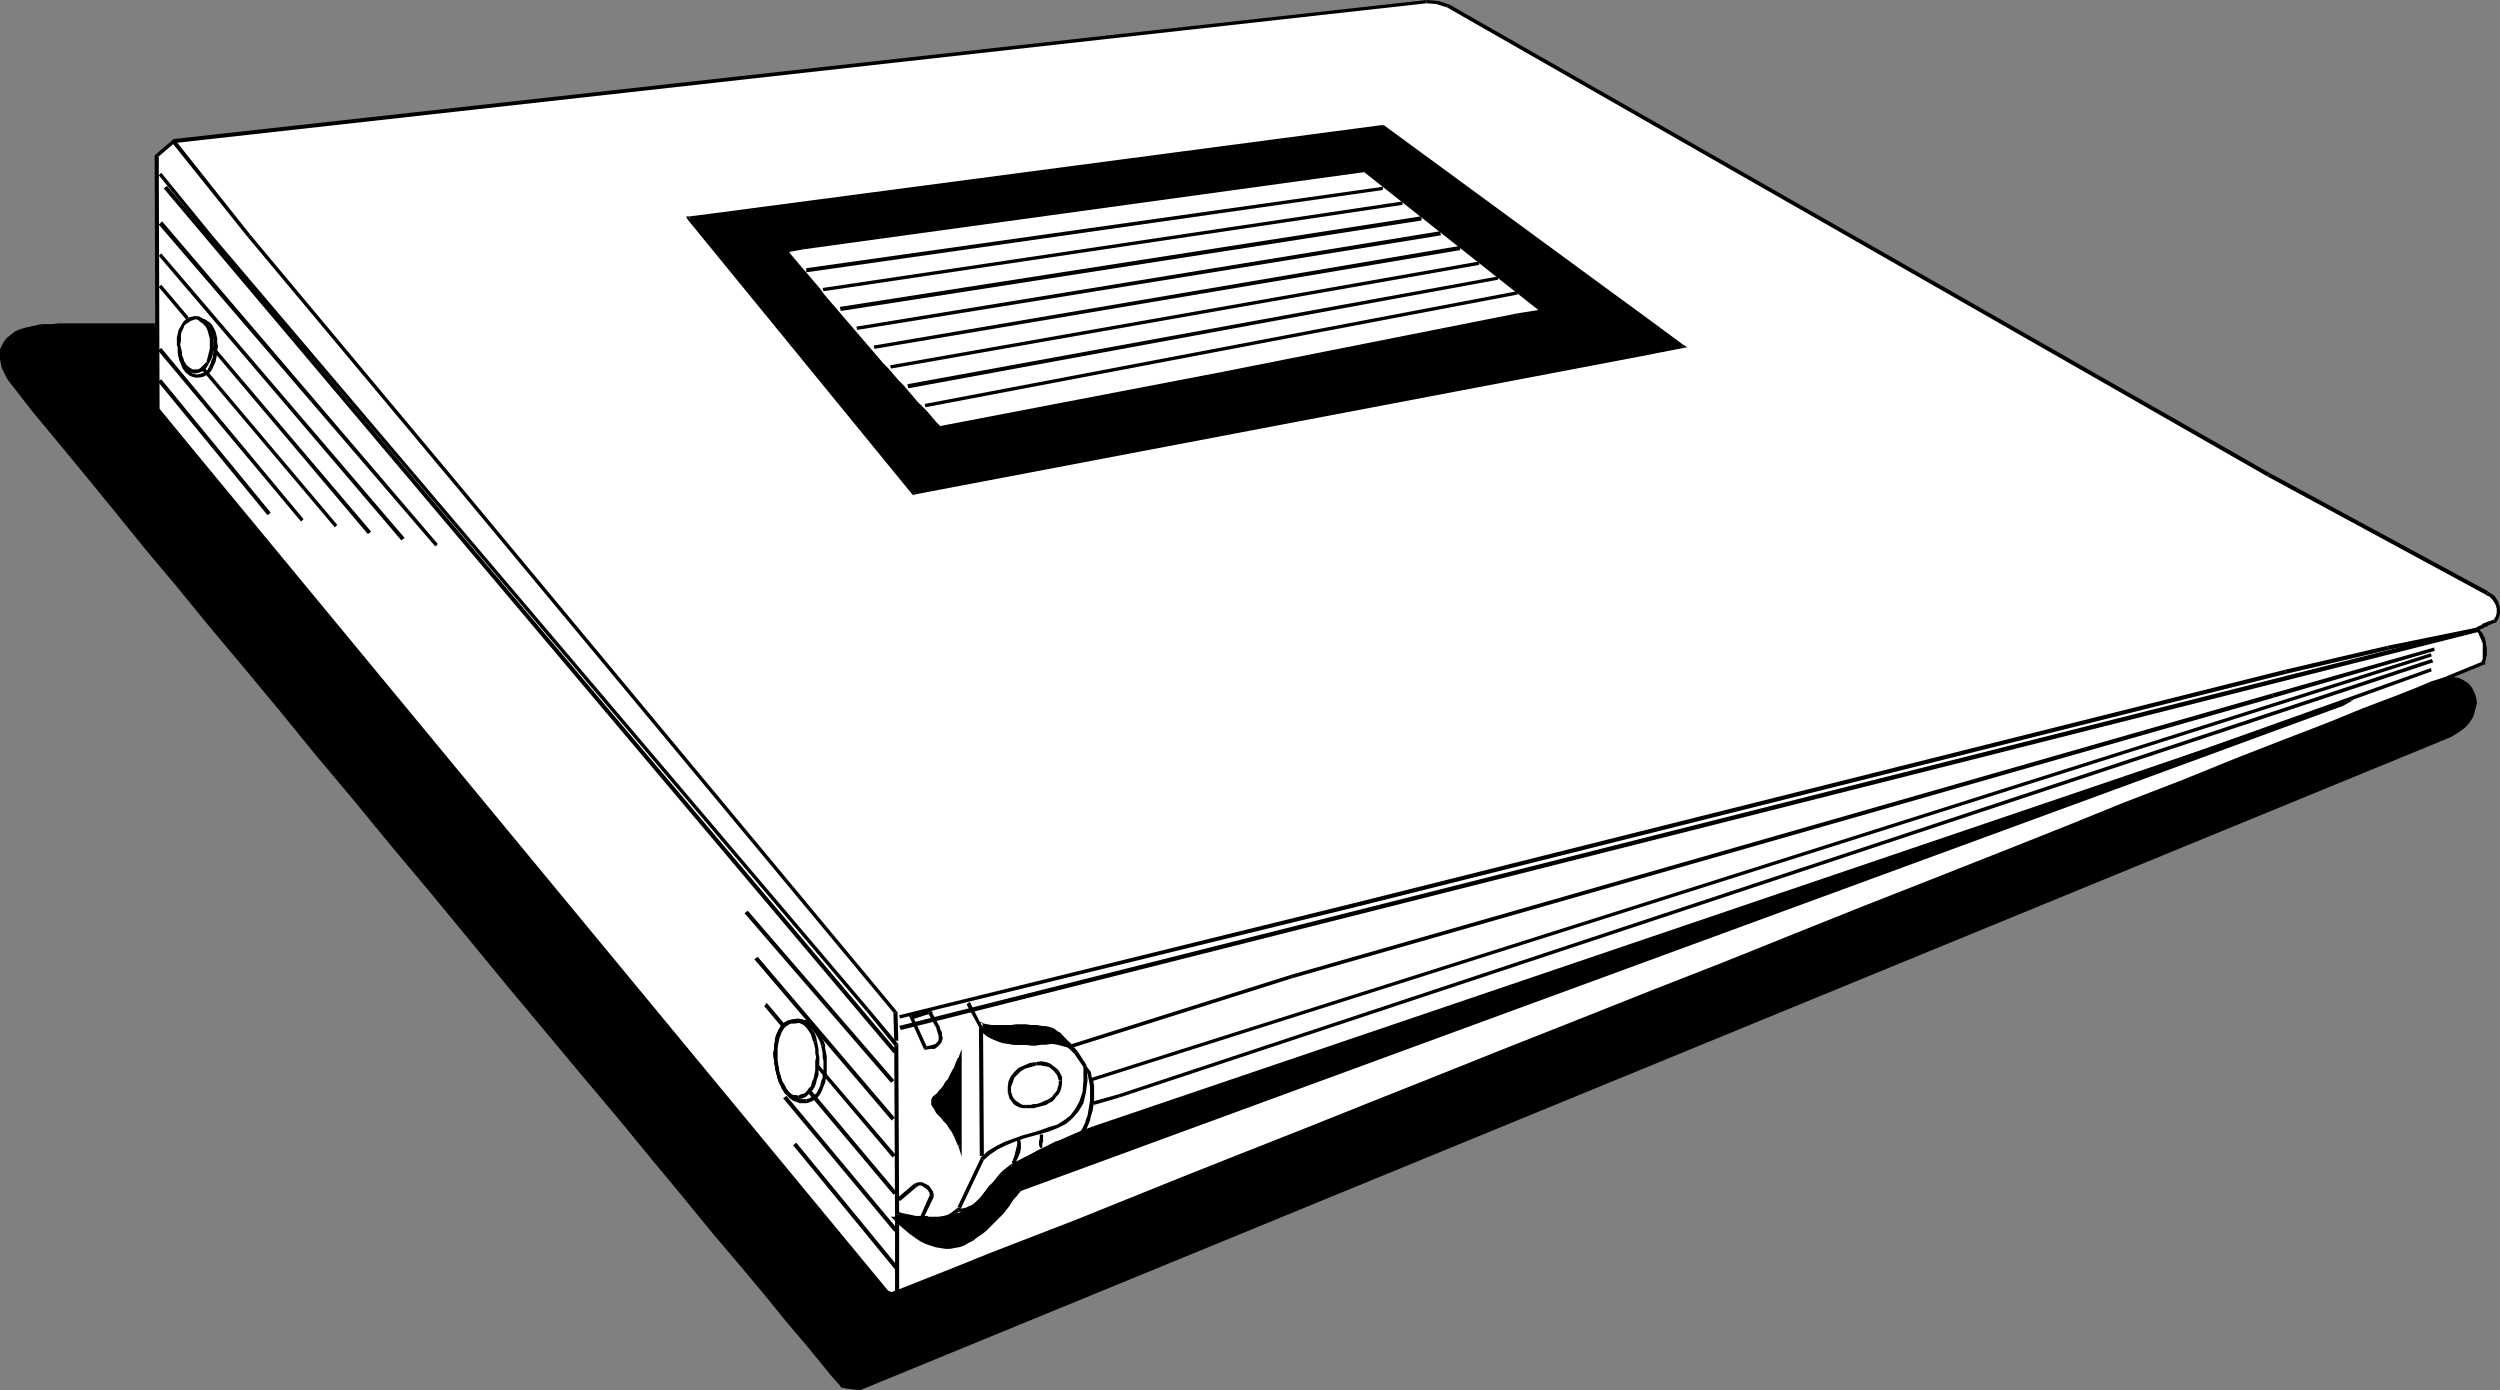 <?xml version="1.0" encoding="UTF-8" standalone="no"?>
<svg
   version="1.0"
   width="129.937mm"
   height="72.263mm"
   id="svg147"
   sodipodi:docname="Binder - 3-Ring 1.wmf"
   xmlns:inkscape="http://www.inkscape.org/namespaces/inkscape"
   xmlns:sodipodi="http://sodipodi.sourceforge.net/DTD/sodipodi-0.dtd"
   xmlns="http://www.w3.org/2000/svg"
   xmlns:svg="http://www.w3.org/2000/svg">
  <rect width="100%" height="100%" fill="#808080" stroke="none"/>
  <sodipodi:namedview
     id="namedview147"
     pagecolor="#ffffff"
     bordercolor="#000000"
     borderopacity="0.25"
     inkscape:showpageshadow="2"
     inkscape:pageopacity="0.0"
     inkscape:pagecheckerboard="0"
     inkscape:deskcolor="#d1d1d1"
     inkscape:document-units="mm" />
  <defs
     id="defs1">
    <pattern
       id="WMFhbasepattern"
       patternUnits="userSpaceOnUse"
       width="6"
       height="6"
       x="0"
       y="0" />
  </defs>
  <path
     style="fill:#ffffff;fill-opacity:1;fill-rule:evenodd;stroke:none"
     d="m 445.531,93.249 43.147,23.272 0.646,0.485 0.485,0.485 0.485,0.646 0.323,0.646 0.162,0.808 v 0.808 l -0.162,0.808 -0.646,0.808 -0.485,0.162 -0.323,0.162 -0.485,0.162 -0.323,0.162 -0.485,0.162 -0.323,0.323 -0.485,0.162 -0.485,0.323 0.323,0.323 0.162,0.323 0.323,0.323 0.162,0.485 0.162,0.323 0.162,0.485 0.162,0.485 v 0.485 l 0.162,0.323 v 0.485 0.485 0.485 l -0.162,0.323 v 0.485 l -0.162,0.485 v 0.323 L 423.876,156.601 176.144,254.536 174.043,253.728 73.851,132.844 30.866,80.32 V 30.706 L 34.098,27.635 280.214,0.323 l 2.101,0.162 2.101,0.646 z"
     id="path1" />
  <path
     style="fill:#000000;fill-opacity:1;fill-rule:evenodd;stroke:none"
     d="m 488.678,116.198 h 0.162 l -42.986,-23.272 -0.485,0.646 42.986,23.272 0.162,0.162 -0.162,-0.162 0.162,0.162 v 0 z"
     id="path2" />
  <path
     style="fill:#000000;fill-opacity:1;fill-rule:evenodd;stroke:none"
     d="m 490.132,122.339 h 0.162 l 0.485,-0.808 0.323,-0.97 v -0.97 l -0.162,-0.808 -0.323,-0.808 -0.485,-0.808 -0.646,-0.485 -0.808,-0.485 -0.162,0.808 0.485,0.162 0.485,0.485 0.485,0.646 0.323,0.646 0.162,0.646 v 0.808 l -0.162,0.646 -0.485,0.808 0.162,-0.162 0.162,0.646 h 0.162 v 0 z"
     id="path3" />
  <path
     style="fill:#000000;fill-opacity:1;fill-rule:evenodd;stroke:none"
     d="m 486.739,123.309 v 0.646 l 0.485,-0.323 0.485,-0.162 0.485,-0.323 h 0.323 l 0.323,-0.323 0.485,-0.162 0.323,-0.162 0.485,-0.162 -0.162,-0.646 -0.485,0.162 -0.485,0.162 -0.485,0.162 -0.323,0.162 -0.485,0.162 -0.323,0.323 -0.485,0.162 -0.485,0.323 -0.162,0.485 0.162,-0.485 -0.485,0.162 0.323,0.323 z"
     id="path4" />
  <path
     style="fill:#000000;fill-opacity:1;fill-rule:evenodd;stroke:none"
     d="m 487.87,130.581 0.323,-0.162 v -0.485 l 0.162,-0.485 v -0.323 l 0.162,-0.485 v -0.485 -0.485 -0.485 l -0.162,-0.485 v -0.485 l -0.162,-0.485 v -0.323 l -0.323,-0.485 -0.162,-0.485 -0.323,-0.323 -0.323,-0.485 -0.323,-0.323 -0.485,0.485 0.323,0.323 0.323,0.323 0.162,0.485 0.162,0.323 0.162,0.323 0.162,0.485 0.162,0.323 v 0.485 0.323 0.485 0.485 0.323 0.485 0.485 l -0.162,0.323 -0.162,0.485 0.323,-0.323 0.162,0.646 h 0.323 v -0.162 z"
     id="path5" />
  <path
     style="fill:#000000;fill-opacity:1;fill-rule:evenodd;stroke:none"
     d="m 424.038,156.924 v 0 l 63.832,-26.343 -0.162,-0.646 -63.994,26.181 v 0 l 0.323,0.808 z"
     id="path6" />
  <path
     style="fill:#000000;fill-opacity:1;fill-rule:evenodd;stroke:none"
     d="m 175.982,255.021 h 0.323 l 247.733,-98.098 -0.323,-0.808 -247.733,98.098 h 0.323 l -0.323,0.808 h 0.162 0.162 z"
     id="path7" />
  <path
     style="fill:#000000;fill-opacity:1;fill-rule:evenodd;stroke:none"
     d="m 173.72,254.052 0.162,0.162 2.101,0.808 0.323,-0.808 -2.262,-0.808 0.162,0.162 -0.485,0.485 v 0 l 0.162,0.162 z"
     id="path8" />
  <path
     style="fill:#000000;fill-opacity:1;fill-rule:evenodd;stroke:none"
     d="m 73.528,133.167 v 0 L 173.72,254.052 174.205,253.567 74.013,132.682 v 0 l -0.485,0.485 z"
     id="path9" />
  <path
     style="fill:#000000;fill-opacity:1;fill-rule:evenodd;stroke:none"
     d="m 30.542,80.32 0.162,0.323 42.824,52.523 0.485,-0.485 -42.824,-52.523 0.162,0.162 h -0.808 v 0.162 l 0.162,0.162 z"
     id="path10" />
  <path
     style="fill:#000000;fill-opacity:1;fill-rule:evenodd;stroke:none"
     d="m 30.542,30.383 -0.162,0.323 0.162,49.614 h 0.808 l -0.162,-49.614 -0.162,0.162 -0.485,-0.485 -0.162,0.162 v 0.162 z"
     id="path11" />
  <path
     style="fill:#000000;fill-opacity:1;fill-rule:evenodd;stroke:none"
     d="m 34.098,27.312 -0.162,0.162 -3.394,2.909 0.485,0.485 3.394,-2.909 -0.323,0.162 v -0.808 h -0.162 v 0.162 z"
     id="path12" />
  <path
     style="fill:#000000;fill-opacity:1;fill-rule:evenodd;stroke:none"
     d="M 280.214,0 V 0 L 34.098,27.312 v 0.808 L 280.214,0.646 v 0 V 0 0 Z"
     id="path13" />
  <path
     style="fill:#000000;fill-opacity:1;fill-rule:evenodd;stroke:none"
     d="m 282.476,0.162 h -0.162 L 280.214,0 v 0.646 l 2.101,0.162 h -0.162 l 0.323,-0.646 h -0.162 v 0 z"
     id="path14" />
  <path
     style="fill:#000000;fill-opacity:1;fill-rule:evenodd;stroke:none"
     d="m 284.577,0.808 h -0.162 l -1.939,-0.646 -0.323,0.646 2.101,0.646 v 0 l 0.323,-0.646 v 0 h -0.162 z"
     id="path15" />
  <path
     style="fill:#000000;fill-opacity:1;fill-rule:evenodd;stroke:none"
     d="M 445.531,93.249 445.854,92.926 284.577,0.808 284.254,1.454 445.369,93.572 Z"
     id="path16" />
  <path
     style="fill:#000000;fill-opacity:1;fill-rule:evenodd;stroke:none"
     d="m 330.472,68.038 -8.08,1.616 -142.854,27.151 -44.117,-53.978 3.878,-0.485 132.35,-17.454 54.459,39.918 z"
     id="path17" />
  <path
     style="fill:#000000;fill-opacity:1;fill-rule:evenodd;stroke:none"
     d="m 322.392,69.977 v 0 l 8.242,-1.616 -0.162,-0.646 -8.242,1.454 v 0 0 0 0 z"
     id="path18" />
  <path
     style="fill:#000000;fill-opacity:1;fill-rule:evenodd;stroke:none"
     d="m 179.214,97.128 h 0.485 l 142.693,-27.151 -0.162,-0.808 -142.693,27.312 0.323,0.162 -0.646,0.485 0.162,0.162 0.323,-0.162 z"
     id="path19" />
  <path
     style="fill:#000000;fill-opacity:1;fill-rule:evenodd;stroke:none"
     d="m 135.421,42.504 -0.323,0.646 44.117,53.978 0.646,-0.485 -44.117,-53.978 -0.323,0.485 v -0.646 h -0.646 l 0.323,0.646 z"
     id="path20" />
  <path
     style="fill:#000000;fill-opacity:1;fill-rule:evenodd;stroke:none"
     d="m 139.299,42.019 v 0 l -3.878,0.485 v 0.646 l 3.878,-0.485 v 0 0 0 0 z"
     id="path21" />
  <path
     style="fill:#000000;fill-opacity:1;fill-rule:evenodd;stroke:none"
     d="m 271.811,24.565 h -0.323 L 139.299,42.019 v 0.646 l 132.35,-17.454 h -0.323 l 0.485,-0.646 h -0.162 -0.162 z"
     id="path22" />
  <path
     style="fill:#000000;fill-opacity:1;fill-rule:evenodd;stroke:none"
     d="m 326.27,64.483 v 0 l -54.459,-39.918 -0.485,0.646 54.459,39.918 v 0 z"
     id="path23" />
  <path
     style="fill:#000000;fill-opacity:1;fill-rule:evenodd;stroke:none"
     d="m 330.633,68.361 v -0.646 l -4.363,-3.232 -0.485,0.646 4.525,3.232 0.162,-0.646 0.162,0.646 0.808,-0.162 -0.808,-0.485 z"
     id="path24" />
  <path
     style="fill:#000000;fill-opacity:1;fill-rule:evenodd;stroke:none"
     d="m 266.478,177.287 v 0 l -89.85,22.141 0.162,0.646 89.85,-21.979 v 0 0 0 0 z"
     id="path25" />
  <path
     style="fill:#000000;fill-opacity:1;fill-rule:evenodd;stroke:none"
     d="m 448.924,131.551 v 0 l -182.446,45.736 0.162,0.808 182.446,-45.736 v 0 l -0.162,-0.808 v 0 z"
     id="path26" />
  <path
     style="fill:#000000;fill-opacity:1;fill-rule:evenodd;stroke:none"
     d="m 468.963,126.864 v 0 l -20.038,4.687 0.162,0.808 20.038,-4.687 v 0 l -0.162,-0.808 z"
     id="path27" />
  <path
     style="fill:#000000;fill-opacity:1;fill-rule:evenodd;stroke:none"
     d="m 486.577,123.632 -0.162,-0.323 -17.453,3.555 0.162,0.808 17.453,-3.717 z"
     id="path28" />
  <path
     style="fill:#000000;fill-opacity:1;fill-rule:evenodd;stroke:none"
     d="m 403.676,158.54 v 0 l 74.013,-26.666 -0.162,-0.646 -74.174,26.504 v 0 l 0.323,0.808 v 0 z"
     id="path29" />
  <path
     style="fill:#000000;fill-opacity:1;fill-rule:evenodd;stroke:none"
     d="m 207.817,224.8 v 0 l 195.859,-66.26 -0.323,-0.808 -195.697,66.422 h -0.162 0.162 -0.162 v 0 z"
     id="path30" />
  <path
     style="fill:#000000;fill-opacity:1;fill-rule:evenodd;stroke:none"
     d="m 198.929,229.325 v 0 l 8.888,-4.525 -0.323,-0.646 -8.888,4.525 v 0 0 0 0 z"
     id="path31" />
  <path
     style="fill:#000000;fill-opacity:1;fill-rule:evenodd;stroke:none"
     d="m 188.425,237.891 -0.323,0.162 h 0.808 l 0.97,-0.162 0.808,-0.162 0.646,-0.485 0.646,-0.485 0.646,-0.485 0.646,-0.646 0.485,-0.808 0.646,-0.646 0.646,-0.808 0.485,-0.808 0.646,-0.646 0.646,-0.808 0.646,-0.646 0.646,-0.646 0.808,-0.485 -0.323,-0.646 -0.808,0.646 -0.808,0.646 -0.646,0.646 -0.646,0.808 -0.646,0.808 -0.646,0.646 -0.646,0.808 -0.485,0.646 -0.646,0.808 -0.485,0.485 -0.646,0.646 -0.646,0.485 -0.485,0.162 -0.646,0.323 -0.808,0.162 -0.646,-0.162 -0.323,0.162 0.323,-0.162 h -0.323 v 0.162 z"
     id="path32" />
  <path
     style="fill:#000000;fill-opacity:1;fill-rule:evenodd;stroke:none"
     d="m 176.629,238.537 -0.485,0.323 h 0.646 l 0.646,0.162 0.808,0.162 0.808,0.162 0.646,0.162 0.808,0.162 0.97,0.162 h 0.808 0.808 0.808 0.808 l 0.808,-0.162 0.808,-0.323 0.646,-0.323 0.808,-0.485 0.646,-0.646 -0.485,-0.485 -0.646,0.485 -0.646,0.485 -0.646,0.323 -0.646,0.162 -0.808,0.162 -0.646,0.162 h -0.808 -0.808 l -0.808,-0.162 h -0.808 l -0.808,-0.162 -0.646,-0.162 -0.808,-0.162 -0.808,-0.162 -0.646,-0.162 -0.646,-0.162 -0.485,0.485 0.485,-0.485 h -0.485 v 0.485 z"
     id="path33" />
  <path
     style="fill:#000000;fill-opacity:1;fill-rule:evenodd;stroke:none"
     d="m 176.144,254.213 h 0.485 v -15.676 h -0.808 v 15.676 z"
     id="path34" />
  <path
     style="fill:#000000;fill-opacity:1;fill-rule:evenodd;stroke:none"
     d="m 175.821,205.569 -0.162,-0.162 0.162,33.13 h 0.808 L 176.467,205.407 v -0.323 0.323 -0.162 -0.162 z"
     id="path35" />
  <path
     style="fill:#000000;fill-opacity:1;fill-rule:evenodd;stroke:none"
     d="m 170.165,198.619 v 0 l 5.656,6.949 0.646,-0.485 -5.818,-6.949 v 0 0 0 0 z"
     id="path36" />
  <path
     style="fill:#000000;fill-opacity:1;fill-rule:evenodd;stroke:none"
     d="m 41.208,46.705 v 0 L 170.165,198.619 170.649,198.134 41.693,46.221 v 0 l -0.485,0.485 z"
     id="path37" />
  <path
     style="fill:#000000;fill-opacity:1;fill-rule:evenodd;stroke:none"
     d="m 31.512,34.1 -0.323,0.323 10.019,12.282 0.485,-0.485 -10.019,-12.282 z"
     id="path38" />
  <path
     style="fill:#000000;fill-opacity:1;fill-rule:evenodd;stroke:none"
     d="m 175.659,199.104 -0.162,-0.162 0.162,5.495 h 0.808 l -0.162,-5.495 -0.162,-0.323 0.162,0.323 v -0.162 l -0.162,-0.162 z"
     id="path39" />
  <path
     style="fill:#000000;fill-opacity:1;fill-rule:evenodd;stroke:none"
     d="m 89.688,95.673 v 0 L 175.659,199.104 176.144,198.619 90.173,95.189 v 0 0 0 0 z"
     id="path40" />
  <path
     style="fill:#000000;fill-opacity:1;fill-rule:evenodd;stroke:none"
     d="m 48.642,46.544 v 0 l 41.046,49.13 0.485,-0.485 -41.046,-49.13 v 0 l -0.485,0.485 z"
     id="path41" />
  <path
     style="fill:#000000;fill-opacity:1;fill-rule:evenodd;stroke:none"
     d="M 33.936,27.635 33.613,27.797 48.642,46.544 49.126,46.059 34.259,27.312 Z"
     id="path42" />
  <path
     style="fill:#ffffff;fill-opacity:1;fill-rule:evenodd;stroke:none"
     d="m 303.161,61.089 -5.171,0.97 -57.691,11.313 -55.752,10.666 -0.808,-0.97 -0.97,-0.97 -0.97,-0.97 -0.97,-0.97 -0.808,-0.97 -0.97,-1.131 -0.97,-0.97 -0.97,-1.131 -0.97,-1.131 -0.97,-0.97 -0.97,-1.131 -0.97,-1.131 -0.97,-1.131 -0.97,-1.131 -0.97,-1.131 -0.97,-1.131 -0.97,-1.131 -0.97,-1.131 -0.97,-1.131 -0.808,-1.131 -1.131,-1.131 -0.808,-1.131 -0.97,-1.131 -0.97,-1.131 -0.97,-1.131 -0.97,-1.131 -0.97,-1.131 -0.808,-0.97 -0.97,-1.131 -0.97,-1.131 -0.808,-1.131 -0.97,-0.97 3.555,-0.646 110.373,-15.191 z"
     id="path43" />
  <path
     style="fill:#000000;fill-opacity:1;fill-rule:evenodd;stroke:none"
     d="m 298.152,62.382 v 0 l 5.01,-0.97 -0.162,-0.646 -5.01,0.808 v 0 0 0 0 z"
     id="path44" />
  <path
     style="fill:#000000;fill-opacity:1;fill-rule:evenodd;stroke:none"
     d="m 240.299,73.694 v 0 l 57.853,-11.313 -0.162,-0.808 -57.853,11.474 v 0 l 0.162,0.646 z"
     id="path45" />
  <path
     style="fill:#000000;fill-opacity:1;fill-rule:evenodd;stroke:none"
     d="m 184.224,84.361 h 0.485 l 55.59,-10.666 -0.162,-0.646 -55.59,10.666 0.323,0.162 -0.646,0.485 0.162,0.162 0.323,-0.162 z"
     id="path46" />
  <path
     style="fill:#000000;fill-opacity:1;fill-rule:evenodd;stroke:none"
     d="m 154.328,48.806 -0.323,0.646 0.97,1.131 0.808,1.131 0.97,0.97 0.97,1.131 0.97,1.131 0.808,1.131 0.97,1.131 0.97,1.131 0.97,1.131 0.97,1.131 0.97,1.131 0.97,1.131 0.97,1.131 0.97,1.131 0.97,1.131 0.97,1.131 0.97,1.131 0.97,1.131 0.97,1.131 0.97,1.131 0.97,0.97 0.808,1.131 1.131,1.131 0.808,1.131 0.97,0.97 0.97,1.131 0.97,0.97 0.97,0.97 0.97,0.97 0.808,1.131 0.97,0.97 0.808,0.97 0.646,-0.485 -0.97,-0.97 -0.808,-0.97 -0.97,-1.131 -0.97,-0.97 -0.97,-0.97 -0.808,-0.97 -0.97,-1.131 -0.97,-1.131 -0.97,-0.97 -0.97,-1.131 -0.97,-1.131 -0.97,-0.97 -0.97,-1.131 -0.97,-1.131 -0.97,-1.131 -0.97,-1.131 -0.97,-1.131 -0.97,-1.131 -0.97,-1.131 -0.97,-1.131 -0.97,-1.131 -0.97,-1.131 -0.97,-1.131 -0.97,-1.131 -0.808,-1.131 -0.97,-1.131 -0.97,-1.131 -0.97,-1.131 -0.97,-1.131 -0.808,-0.97 -0.97,-1.131 -0.808,-1.131 -0.323,0.646 v -0.808 l -0.646,0.162 0.323,0.485 z"
     id="path47" />
  <path
     style="fill:#000000;fill-opacity:1;fill-rule:evenodd;stroke:none"
     d="m 157.883,48.322 h -0.162 l -3.394,0.485 v 0.808 l 3.555,-0.646 v 0 -0.646 h -0.162 v 0 z"
     id="path48" />
  <path
     style="fill:#000000;fill-opacity:1;fill-rule:evenodd;stroke:none"
     d="m 268.417,33.13 h -0.162 L 157.883,48.322 v 0.646 L 268.256,33.777 h -0.323 l 0.485,-0.646 h -0.162 v 0 z"
     id="path49" />
  <path
     style="fill:#000000;fill-opacity:1;fill-rule:evenodd;stroke:none"
     d="m 303.161,61.412 0.162,-0.646 -34.906,-27.635 -0.485,0.646 34.906,27.635 0.162,-0.646 0.162,0.646 0.808,-0.162 -0.646,-0.485 z"
     id="path50" />
  <path
     style="fill:#000000;fill-opacity:1;fill-rule:evenodd;stroke:none"
     d="m 35.552,71.27 v 0.162 l 0.646,0.808 0.646,0.646 0.808,0.323 0.646,0.162 0.808,-0.162 0.808,-0.323 0.646,-0.646 0.485,-0.808 -0.485,-0.323 -0.646,0.646 -0.485,0.485 -0.485,0.323 h -0.646 -0.485 l -0.485,-0.323 -0.646,-0.485 -0.485,-0.808 v 0.162 l -0.646,0.162 v 0 0.162 z"
     id="path51" />
  <path
     style="fill:#000000;fill-opacity:1;fill-rule:evenodd;stroke:none"
     d="m 38.622,62.058 h -0.162 l -0.808,0.162 -0.646,0.162 -0.485,0.323 -0.485,0.485 -0.323,0.485 -0.323,0.646 -0.323,0.485 -0.162,0.808 -0.162,0.646 v 0.646 0.808 l 0.162,0.646 v 0.808 l 0.162,0.808 0.162,0.646 0.323,0.646 0.646,-0.162 -0.162,-0.646 -0.323,-0.808 V 69.008 l -0.162,-0.646 -0.162,-0.646 0.162,-0.808 V 66.26 65.614 l 0.162,-0.485 0.323,-0.646 0.162,-0.485 0.323,-0.323 0.485,-0.323 0.485,-0.323 0.485,-0.162 0.485,-0.162 v 0 l 0.162,-0.646 h -0.162 v 0 z"
     id="path52" />
  <path
     style="fill:#000000;fill-opacity:1;fill-rule:evenodd;stroke:none"
     d="m 41.046,71.432 v 0 l 0.323,-0.646 0.323,-0.646 0.162,-0.808 v -0.808 l 0.162,-0.646 v -0.646 l -0.162,-0.808 V 65.775 l -0.323,-0.646 -0.162,-0.646 -0.323,-0.646 -0.323,-0.485 -0.485,-0.485 -0.485,-0.323 -0.485,-0.323 -0.646,-0.162 -0.162,0.646 0.485,0.162 0.323,0.323 0.485,0.323 0.323,0.323 0.323,0.323 0.323,0.646 0.162,0.485 0.162,0.646 0.162,0.485 v 0.808 0.646 0.646 l -0.162,0.646 -0.162,0.646 -0.162,0.646 -0.162,0.646 v 0 l 0.485,0.323 z"
     id="path53" />
  <path
     style="fill:#000000;fill-opacity:1;fill-rule:evenodd;stroke:none"
     d="m 41.693,72.563 v 0 l 0.323,-0.808 0.323,-0.646 0.162,-0.808 0.162,-0.808 v -0.646 l 0.162,-0.808 -0.162,-0.808 v -0.808 l -0.162,-0.646 -0.162,-0.646 -0.323,-0.646 -0.323,-0.646 -0.485,-0.485 -0.485,-0.323 -0.485,-0.323 -0.646,-0.162 -0.162,0.646 0.485,0.162 0.485,0.323 0.323,0.162 0.323,0.485 0.323,0.485 0.162,0.485 0.323,0.646 v 0.646 l 0.162,0.646 v 0.808 0.646 l -0.162,0.808 v 0.646 l -0.323,0.646 -0.162,0.646 -0.323,0.646 v 0 l 0.646,0.485 v 0 z"
     id="path54" />
  <path
     style="fill:#000000;fill-opacity:1;fill-rule:evenodd;stroke:none"
     d="m 35.714,72.24 0.162,0.162 0.646,0.808 0.808,0.646 0.97,0.323 h 0.808 l 0.808,-0.162 0.646,-0.323 0.646,-0.485 0.485,-0.646 -0.646,-0.485 -0.323,0.646 -0.485,0.323 -0.646,0.323 -0.646,0.162 h -0.485 l -0.646,-0.162 -0.646,-0.646 -0.646,-0.808 v 0 l -0.808,0.323 h 0.162 v 0.162 z"
     id="path55" />
  <path
     style="fill:#000000;fill-opacity:1;fill-rule:evenodd;stroke:none"
     d="m 34.906,69.169 0.162,0.485 v 0.485 l 0.162,0.323 v 0.323 l 0.162,0.323 0.162,0.485 0.162,0.323 v 0.323 l 0.808,-0.323 -0.162,-0.323 -0.162,-0.323 -0.162,-0.323 v -0.323 l -0.162,-0.323 -0.162,-0.323 V 69.654 69.169 Z"
     id="path56" />
  <path
     style="fill:#000000;fill-opacity:1;fill-rule:evenodd;stroke:none"
     d="m 208.464,203.144 v -0.162 l -0.97,-0.485 -0.808,-0.485 -1.131,-0.162 -0.97,-0.323 -0.97,-0.162 h -0.97 l -1.131,-0.162 h -0.97 -0.97 l -0.97,0.162 h -0.97 -0.97 -0.97 -0.808 l -0.97,-0.162 -0.808,-0.162 -0.162,0.808 h 0.97 l 0.808,0.162 h 0.97 0.97 0.97 0.97 0.97 0.97 0.97 0.97 l 0.97,0.162 0.97,0.162 0.97,0.162 0.97,0.323 0.808,0.323 0.808,0.485 v 0 l 0.485,-0.485 v 0 -0.162 z"
     id="path57" />
  <path
     style="fill:#000000;fill-opacity:1;fill-rule:evenodd;stroke:none"
     d="m 210.08,205.245 h 0.485 l -2.101,-2.101 -0.485,0.485 1.939,2.263 h 0.485 -0.485 l 0.162,0.162 0.323,-0.162 z"
     id="path58" />
  <path
     style="fill:#000000;fill-opacity:1;fill-rule:evenodd;stroke:none"
     d="m 253.55,191.508 v 0 l -43.47,13.737 0.323,0.646 43.47,-13.737 v 0 l -0.323,-0.646 z"
     id="path59" />
  <path
     style="fill:#000000;fill-opacity:1;fill-rule:evenodd;stroke:none"
     d="m 446.339,136.238 v 0 l -192.789,55.271 0.323,0.646 192.789,-55.109 v 0 0 0 0 z"
     id="path60" />
  <path
     style="fill:#000000;fill-opacity:1;fill-rule:evenodd;stroke:none"
     d="m 478.174,127.511 v -0.323 l -31.835,9.05 0.323,0.808 31.674,-9.212 z"
     id="path61" />
  <path
     style="fill:#000000;fill-opacity:1;fill-rule:evenodd;stroke:none"
     d="m 214.12,212.195 v 0.323 l 263.569,-83.553 -0.162,-0.646 -263.569,83.553 z"
     id="path62" />
  <path
     style="fill:#000000;fill-opacity:1;fill-rule:evenodd;stroke:none"
     d="m 219.776,214.942 v 0 l -5.171,1.454 0.323,0.646 5.01,-1.454 v 0 0 0 0 z"
     id="path63" />
  <path
     style="fill:#000000;fill-opacity:1;fill-rule:evenodd;stroke:none"
     d="m 477.851,129.773 -0.162,-0.323 -257.913,85.492 0.162,0.646 258.075,-85.492 z"
     id="path64" />
  <path
     style="fill:#000000;fill-opacity:1;fill-rule:evenodd;stroke:none"
     d="m 181.477,206.053 0.323,0.162 0.97,-0.162 h 0.808 l 0.485,-0.323 0.485,-0.485 0.323,-0.323 0.162,-0.485 0.162,-0.485 -0.162,-0.646 v -0.485 l -0.323,-0.646 -0.162,-0.646 -0.323,-0.485 -0.323,-0.646 -0.323,-0.646 -0.323,-0.485 -0.162,-0.646 -0.808,0.323 0.323,0.646 0.323,0.485 0.323,0.646 0.323,0.646 0.323,0.485 0.162,0.646 0.162,0.485 0.162,0.485 v 0.485 0.323 l -0.162,0.323 -0.162,0.162 -0.323,0.323 -0.485,0.162 -0.646,0.162 -0.808,0.162 0.323,0.162 -0.646,0.323 0.162,0.162 h 0.162 z"
     id="path65" />
  <path
     style="fill:#000000;fill-opacity:1;fill-rule:evenodd;stroke:none"
     d="m 179.053,199.427 -0.323,0.485 2.747,6.141 0.646,-0.323 -2.747,-5.98 -0.162,0.485 -0.162,-0.808 -0.485,0.162 0.162,0.323 z"
     id="path66" />
  <path
     style="fill:#000000;fill-opacity:1;fill-rule:evenodd;stroke:none"
     d="m 183.093,198.619 -0.485,-0.162 -3.555,0.97 0.162,0.808 3.555,-1.131 -0.485,-0.162 0.808,-0.323 -0.162,-0.323 -0.323,0.162 z"
     id="path67" />
  <path
     style="fill:#000000;fill-opacity:1;fill-rule:evenodd;stroke:none"
     d="m 156.913,215.912 v 0 l 0.808,-0.162 0.646,-0.323 0.646,-0.646 0.485,-0.485 0.485,-0.646 0.323,-0.808 0.162,-0.808 0.323,-0.808 v -0.97 l 0.162,-0.808 v -0.97 -0.808 l -0.162,-0.808 v -0.808 l -0.162,-0.808 -0.162,-0.808 -0.646,0.323 0.162,0.646 0.162,0.646 v 0.808 l 0.162,0.808 -0.162,0.808 v 0.808 0.97 l -0.162,0.808 -0.162,0.808 -0.323,0.646 -0.162,0.808 -0.485,0.485 -0.323,0.485 -0.485,0.485 -0.646,0.162 -0.646,0.323 h 0.162 v 0.646 0 z"
     id="path68" />
  <path
     style="fill:#000000;fill-opacity:1;fill-rule:evenodd;stroke:none"
     d="m 152.065,208.962 v 0 l 0.162,0.485 v 0.485 l 0.162,0.485 0.162,0.646 0.162,0.646 0.162,0.485 0.162,0.485 0.323,0.646 0.162,0.485 0.323,0.485 0.323,0.485 0.485,0.323 0.485,0.323 0.485,0.323 0.646,0.162 h 0.646 v -0.646 l -0.485,-0.162 h -0.485 l -0.485,-0.162 -0.323,-0.323 -0.323,-0.323 -0.323,-0.323 -0.323,-0.485 -0.323,-0.485 -0.162,-0.485 -0.162,-0.485 -0.162,-0.646 -0.162,-0.485 -0.162,-0.485 v -0.646 l -0.162,-0.485 v -0.485 0.162 h -0.808 v 0 z"
     id="path69" />
  <path
     style="fill:#000000;fill-opacity:1;fill-rule:evenodd;stroke:none"
     d="m 155.782,200.235 v 0 l -0.646,0.162 -0.646,0.162 -0.485,0.323 -0.485,0.485 -0.323,0.485 -0.323,0.485 -0.162,0.485 -0.323,0.646 -0.162,0.646 v 0.808 l -0.162,0.646 v 0.646 l -0.162,0.646 v 0.808 l 0.162,0.646 v 0.646 h 0.808 l -0.162,-0.646 v -0.646 -0.808 -0.485 -0.808 l 0.162,-0.646 0.162,-0.646 0.162,-0.646 0.162,-0.485 0.162,-0.485 0.323,-0.485 0.323,-0.323 0.323,-0.323 0.485,-0.323 0.323,-0.162 h 0.485 0.162 -0.162 0.162 v 0 z"
     id="path70" />
  <path
     style="fill:#000000;fill-opacity:1;fill-rule:evenodd;stroke:none"
     d="m 160.469,204.437 v 0 l -0.162,-0.808 -0.323,-0.808 -0.485,-0.646 -0.485,-0.808 -0.646,-0.646 -0.808,-0.485 -0.808,-0.162 -0.97,0.162 0.162,0.808 0.808,-0.162 0.485,0.162 0.646,0.323 0.485,0.485 0.485,0.646 0.485,0.808 0.162,0.646 0.323,0.808 v 0 l 0.646,-0.323 z"
     id="path71" />
  <path
     style="fill:#000000;fill-opacity:1;fill-rule:evenodd;stroke:none"
     d="m 158.529,216.72 v 0 l 0.808,-0.323 0.646,-0.323 0.646,-0.485 0.485,-0.646 0.323,-0.646 0.323,-0.808 0.323,-0.808 0.162,-0.808 0.162,-0.808 v -0.97 -0.808 -0.808 -0.97 l -0.162,-0.808 -0.162,-0.808 v -0.646 l -0.808,0.162 0.162,0.646 0.162,0.808 v 0.808 l 0.162,0.808 v 0.808 0.808 l -0.162,0.808 v 0.808 l -0.323,0.808 -0.162,0.808 -0.323,0.646 -0.323,0.646 -0.485,0.485 -0.485,0.323 -0.485,0.323 -0.646,0.162 v 0 l 0.162,0.808 z"
     id="path72" />
  <path
     style="fill:#000000;fill-opacity:1;fill-rule:evenodd;stroke:none"
     d="m 152.227,209.286 v 0 0.485 l 0.162,0.646 0.162,0.646 0.162,0.646 0.162,0.646 0.323,0.646 0.323,0.485 0.323,0.646 0.323,0.646 0.485,0.485 0.485,0.485 0.646,0.485 0.485,0.162 0.808,0.323 h 0.646 0.808 l -0.162,-0.808 h -0.646 -0.646 l -0.485,-0.162 -0.485,-0.162 -0.485,-0.485 -0.485,-0.323 -0.323,-0.485 -0.323,-0.485 -0.323,-0.646 -0.323,-0.485 -0.323,-0.646 -0.162,-0.646 -0.162,-0.485 -0.162,-0.646 -0.162,-0.485 v -0.485 0 h -0.646 z"
     id="path73" />
  <path
     style="fill:#000000;fill-opacity:1;fill-rule:evenodd;stroke:none"
     d="m 156.267,200.235 h 0.162 -0.646 l -0.808,0.162 -0.485,0.323 -0.485,0.323 -0.485,0.323 -0.323,0.485 -0.323,0.646 -0.323,0.646 -0.162,0.646 -0.162,0.646 -0.162,0.808 v 0.808 l -0.162,0.808 0.162,0.808 v 0.808 l 0.162,0.808 h 0.646 l -0.162,-0.808 v -0.808 -0.808 -0.808 l 0.162,-0.808 v -0.646 l 0.162,-0.646 0.323,-0.646 0.162,-0.485 0.323,-0.485 0.162,-0.485 0.485,-0.323 0.323,-0.162 0.485,-0.323 h 0.485 0.646 v 0 0 0 0 z"
     id="path74" />
  <path
     style="fill:#000000;fill-opacity:1;fill-rule:evenodd;stroke:none"
     d="m 162.085,205.245 v 0 l -0.323,-0.808 -0.485,-0.97 -0.485,-0.808 -0.808,-0.97 -0.808,-0.646 -0.808,-0.646 -1.131,-0.162 h -0.97 l 0.162,0.808 0.808,-0.162 0.808,0.162 0.808,0.485 0.646,0.646 0.646,0.808 0.485,0.808 0.485,0.97 0.162,0.646 v 0 l 0.808,-0.162 z"
     id="path75" />
  <path
     style="fill:#000000;fill-opacity:1;fill-rule:evenodd;stroke:none"
     d="m 192.95,202.821 0.97,0.808 0.97,0.485 1.131,0.485 0.97,0.323 1.131,0.162 0.97,0.162 h 1.131 1.131 l 0.97,-0.162 h 1.131 1.131 1.131 1.131 l 0.97,0.162 1.131,0.323 1.131,0.323 0.323,-0.646 -1.131,-0.323 -1.293,-0.323 -1.131,-0.162 h -1.131 l -1.131,-0.162 -1.131,0.162 h -1.131 -0.97 -1.131 -1.131 -0.97 l -0.97,-0.162 -0.97,-0.323 -0.97,-0.485 -0.808,-0.485 -0.97,-0.646 z"
     id="path76" />
  <path
     style="fill:#000000;fill-opacity:1;fill-rule:evenodd;stroke:none"
     d="m 201.515,217.689 v 0 h 0.485 0.485 0.646 l 0.485,-0.162 0.646,-0.162 0.646,-0.162 0.646,-0.162 0.485,-0.323 0.646,-0.323 0.485,-0.485 0.323,-0.485 0.485,-0.485 0.323,-0.646 0.162,-0.485 0.162,-0.808 v -0.808 l -0.646,0.162 v 0.646 l -0.162,0.485 -0.162,0.646 -0.323,0.485 -0.323,0.323 -0.323,0.485 -0.485,0.323 -0.485,0.323 -0.485,0.162 -0.646,0.323 -0.485,0.162 -0.485,0.162 h -0.646 l -0.485,0.162 h -0.485 -0.485 v 0 0 -0.162 0.162 z"
     id="path77" />
  <path
     style="fill:#000000;fill-opacity:1;fill-rule:evenodd;stroke:none"
     d="m 197.96,214.619 v 0 l 0.162,0.485 0.162,0.646 0.485,0.646 0.323,0.485 0.485,0.323 0.646,0.323 0.646,0.162 h 0.646 v -0.646 h -0.646 l -0.323,-0.162 -0.485,-0.323 -0.485,-0.323 -0.323,-0.323 -0.323,-0.485 -0.162,-0.485 -0.162,-0.485 v 0 l -0.646,0.162 v 0 z"
     id="path78" />
  <path
     style="fill:#000000;fill-opacity:1;fill-rule:evenodd;stroke:none"
     d="m 203.616,208.639 v 0 l -1.293,0.162 -1.131,0.485 -1.131,0.485 -0.808,0.808 -0.646,0.808 -0.485,0.97 -0.162,1.131 v 1.131 l 0.646,-0.162 v -0.97 l 0.323,-0.808 0.323,-0.97 0.646,-0.646 0.646,-0.646 0.808,-0.485 1.131,-0.323 1.131,-0.323 v 0 0 0 0 z"
     id="path79" />
  <path
     style="fill:#000000;fill-opacity:1;fill-rule:evenodd;stroke:none"
     d="m 208.625,212.356 v -0.808 l -0.323,-0.646 -0.485,-0.808 -0.646,-0.485 -0.808,-0.646 -0.808,-0.323 -1.131,-0.162 -0.808,0.162 v 0.646 h 0.808 l 0.808,0.162 0.808,0.162 0.646,0.485 0.485,0.485 0.485,0.646 0.162,0.485 0.162,0.485 z"
     id="path80" />
  <path
     style="fill:#000000;fill-opacity:1;fill-rule:evenodd;stroke:none"
     d="m 179.537,232.557 v 0 l -3.232,2.747 0.485,0.646 3.232,-2.747 v 0 l -0.485,-0.646 v 0 z"
     id="path81" />
  <path
     style="fill:#000000;fill-opacity:1;fill-rule:evenodd;stroke:none"
     d="m 183.416,235.143 v 0 -0.485 l -0.162,-0.646 -0.323,-0.485 -0.485,-0.646 -0.646,-0.323 -0.646,-0.323 h -0.808 l -0.808,0.323 0.485,0.646 0.485,-0.323 h 0.485 l 0.485,0.323 0.485,0.323 0.323,0.323 0.323,0.485 v 0.323 0.162 0 l 0.808,0.323 z"
     id="path82" />
  <path
     style="fill:#000000;fill-opacity:1;fill-rule:evenodd;stroke:none"
     d="m 181.153,239.022 0.323,0.162 1.939,-4.04 -0.808,-0.323 -1.778,4.04 z"
     id="path83" />
  <path
     style="fill:#000000;fill-opacity:1;fill-rule:evenodd;stroke:none"
     d="M 271.649,37.009 V 36.686 L 158.368,52.685 v 0.808 L 271.649,37.332 Z"
     id="path84" />
  <path
     style="fill:#000000;fill-opacity:1;fill-rule:evenodd;stroke:none"
     d="m 275.528,39.918 -0.162,-0.323 -113.766,16.969 0.162,0.646 113.766,-16.969 z"
     id="path85" />
  <path
     style="fill:#000000;fill-opacity:1;fill-rule:evenodd;stroke:none"
     d="m 279.244,42.827 -0.162,-0.323 -114.089,17.777 0.162,0.808 114.089,-17.777 z"
     id="path86" />
  <path
     style="fill:#000000;fill-opacity:1;fill-rule:evenodd;stroke:none"
     d="m 282.961,45.897 v -0.485 l -114.736,18.747 0.162,0.646 114.736,-18.585 z"
     id="path87" />
  <path
     style="fill:#000000;fill-opacity:1;fill-rule:evenodd;stroke:none"
     d="m 286.84,48.806 -0.162,-0.485 -115.059,19.555 0.162,0.646 115.059,-19.393 z"
     id="path88" />
  <path
     style="fill:#000000;fill-opacity:1;fill-rule:evenodd;stroke:none"
     d="M 290.556,51.715 290.395,51.392 174.851,71.755 175.013,72.401 290.556,52.039 Z"
     id="path89" />
  <path
     style="fill:#000000;fill-opacity:1;fill-rule:evenodd;stroke:none"
     d="M 294.273,54.624 V 54.301 L 178.245,75.472 178.406,76.28 294.273,54.948 Z"
     id="path90" />
  <path
     style="fill:#000000;fill-opacity:1;fill-rule:evenodd;stroke:none"
     d="M 297.99,57.533 V 57.21 L 181.638,79.351 181.8,79.997 298.152,57.857 Z"
     id="path91" />
  <path
     style="fill:#000000;fill-opacity:1;fill-rule:evenodd;stroke:none"
     d="m 175.821,206.7 0.323,-0.323 L 32.805,36.524 32.158,37.009 175.497,206.861 Z"
     id="path92" />
  <path
     style="fill:#000000;fill-opacity:1;fill-rule:evenodd;stroke:none"
     d="m 85.81,107.148 0.162,-0.323 -54.136,-63.351 -0.646,0.646 54.298,63.19 z"
     id="path93" />
  <path
     style="fill:#000000;fill-opacity:1;fill-rule:evenodd;stroke:none"
     d="m 79.184,105.855 0.323,-0.162 -47.834,-55.917 -0.485,0.485 47.672,55.917 z"
     id="path94" />
  <path
     style="fill:#000000;fill-opacity:1;fill-rule:evenodd;stroke:none"
     d="m 36.845,62.543 0.162,-0.323 -5.333,-6.303 -0.485,0.485 5.333,6.303 z"
     id="path95" />
  <path
     style="fill:#000000;fill-opacity:1;fill-rule:evenodd;stroke:none"
     d="m 72.558,104.724 0.323,-0.323 -31.027,-36.524 -0.485,0.485 30.866,36.524 z"
     id="path96" />
  <path
     style="fill:#000000;fill-opacity:1;fill-rule:evenodd;stroke:none"
     d="m 65.933,103.431 0.323,-0.323 -26.341,-31.191 -0.485,0.485 26.341,31.191 z"
     id="path97" />
  <path
     style="fill:#000000;fill-opacity:1;fill-rule:evenodd;stroke:none"
     d="M 59.469,102.138 59.63,101.976 31.674,68.361 31.027,68.846 59.146,102.461 Z"
     id="path98" />
  <path
     style="fill:#000000;fill-opacity:1;fill-rule:evenodd;stroke:none"
     d="m 52.843,101.007 0.323,-0.323 -21.493,-26.181 -0.646,0.485 21.493,26.181 z"
     id="path99" />
  <path
     style="fill:#000000;fill-opacity:1;fill-rule:evenodd;stroke:none"
     d="m 175.336,212.518 0.323,-0.323 -28.765,-33.292 -0.646,0.485 28.765,33.292 z"
     id="path100" />
  <path
     style="fill:#000000;fill-opacity:1;fill-rule:evenodd;stroke:none"
     d="m 175.497,219.79 0.323,-0.162 -26.987,-31.676 -0.646,0.485 26.987,31.676 z"
     id="path101" />
  <path
     style="fill:#000000;fill-opacity:1;fill-rule:evenodd;stroke:none"
     d="m 153.843,201.367 0.323,-0.162 -3.555,-4.202 -0.485,0.646 3.394,4.04 z"
     id="path102" />
  <path
     style="fill:#000000;fill-opacity:1;fill-rule:evenodd;stroke:none"
     d="m 175.659,227.063 0.323,-0.162 -15.19,-17.777 -0.485,0.485 15.029,17.777 z"
     id="path103" />
  <path
     style="fill:#000000;fill-opacity:1;fill-rule:evenodd;stroke:none"
     d="m 175.821,234.497 0.323,-0.323 -16.968,-20.201 -0.646,0.485 16.968,20.201 z"
     id="path104" />
  <path
     style="fill:#000000;fill-opacity:1;fill-rule:evenodd;stroke:none"
     d="m 175.982,241.769 0.323,-0.323 -21.816,-26.181 -0.646,0.485 21.816,26.181 z"
     id="path105" />
  <path
     style="fill:#000000;fill-opacity:1;fill-rule:evenodd;stroke:none"
     d="m 176.144,249.042 0.323,-0.162 -20.038,-24.403 -0.646,0.485 20.038,24.403 z"
     id="path106" />
  <path
     style="fill:#000000;fill-opacity:1;fill-rule:evenodd;stroke:none"
     d="m 30.381,63.998 h -0.162 -0.646 -0.97 l -1.131,-0.162 H 26.018 24.24 22.462 20.685 18.746 16.806 14.867 l -1.778,0.162 H 11.474 10.181 9.05 l -0.808,0.162 -1.616,0.162 -1.293,0.323 -1.293,0.485 -0.97,0.323 -0.808,0.646 -0.646,0.646 -0.485,0.646 -0.485,0.646 -0.162,0.808 -0.162,0.808 v 0.808 l 0.162,0.808 0.323,0.97 0.323,0.808 0.485,0.808 0.485,0.97 0.646,0.97 1.616,1.939 2.424,3.071 3.232,3.879 3.878,4.687 4.363,5.333 5.171,6.141 5.494,6.788 5.979,7.272 6.464,7.757 6.787,8.242 6.949,8.404 7.272,8.727 7.434,9.05 7.595,9.05 7.595,9.212 7.595,9.05 7.434,9.05 7.434,8.889 7.11,8.727 6.949,8.404 6.787,7.919 6.302,7.757 5.818,6.949 5.333,6.626 5.01,5.818 4.202,5.172 3.717,4.363 2.909,3.555 2.101,2.586 1.293,1.616 0.485,0.485 3.232,0.485 310.595,-127.511 1.939,-0.808 1.616,-0.97 1.131,-0.97 0.97,-1.131 0.646,-0.97 0.323,-1.131 0.162,-1.131 v -0.97 l -0.323,-1.131 -0.485,-0.808 -0.646,-0.808 -0.808,-0.485 -0.97,-0.485 -0.97,-0.162 h -1.293 l -1.293,0.323 -1.454,0.646 -3.07,1.131 -4.525,1.778 -5.979,2.263 -7.272,2.909 -8.242,3.232 -9.534,3.879 -10.342,4.04 -11.312,4.363 -11.958,4.848 -12.605,5.01 -13.09,5.172 -13.574,5.333 -13.736,5.495 -14.059,5.656 -14.059,5.495 -14.221,5.656 -13.898,5.495 -13.736,5.495 -13.413,5.333 -12.928,5.172 -12.282,4.848 -11.797,4.687 -10.989,4.363 -10.019,4.04 -9.05,3.555 -7.918,3.232 -6.787,2.586 -5.333,2.263 -4.04,1.616 -2.586,0.97 -0.808,0.323 L 30.866,80.32 Z"
     id="path107" />
  <path
     style="fill:#000000;fill-opacity:1;fill-rule:evenodd;stroke:none"
     d="m 8.242,64.483 v 0 l 0.808,-0.162 h 1.131 1.293 1.616 1.778 1.939 1.939 1.939 1.778 1.778 1.778 1.454 1.131 0.97 0.646 0.162 v -0.808 h -0.162 -0.646 -0.97 -1.131 -1.454 -1.778 -1.778 -1.778 -1.939 -1.939 -1.939 -1.778 -1.616 l -1.293,0.162 H 9.05 8.08 v 0 z"
     id="path108" />
  <path
     style="fill:#000000;fill-opacity:1;fill-rule:evenodd;stroke:none"
     d="m 2.424,74.664 v 0 L 1.939,73.694 1.454,72.886 1.131,72.078 0.808,71.27 0.646,70.462 V 69.654 L 0.808,68.846 0.97,68.2 1.293,67.553 1.939,66.907 2.424,66.422 3.232,65.775 4.202,65.452 5.333,64.967 6.626,64.644 8.242,64.483 8.08,63.675 6.626,63.998 5.171,64.321 4.04,64.644 2.909,65.129 2.101,65.775 1.293,66.422 0.808,67.068 0.323,67.876 0,68.684 v 0.97 0.808 l 0.162,0.97 0.162,0.808 0.485,0.97 0.485,0.97 0.485,0.808 v 0 z"
     id="path109" />
  <path
     style="fill:#000000;fill-opacity:1;fill-rule:evenodd;stroke:none"
     d="m 165.64,271.99 0.162,0.162 -0.485,-0.646 -1.293,-1.616 -2.262,-2.586 -2.909,-3.555 -3.555,-4.363 -4.363,-5.172 -4.848,-5.818 -5.333,-6.464 -5.979,-7.111 -6.302,-7.596 -6.626,-8.081 -6.949,-8.242 -7.11,-8.727 -7.434,-8.889 -7.595,-9.05 -7.434,-9.212 -7.757,-9.05 -7.434,-9.05 -7.434,-9.05 -7.272,-8.727 -7.11,-8.565 -6.626,-8.081 -6.464,-7.919 -5.979,-7.272 -5.656,-6.626 L 18.584,94.542 14.059,89.047 10.181,84.361 7.11,80.482 4.686,77.573 3.07,75.634 2.424,74.664 1.778,74.987 l 0.808,0.97 1.616,2.101 2.262,2.909 3.232,3.879 3.878,4.687 4.525,5.495 5.01,6.141 5.494,6.788 5.979,7.111 6.464,7.919 6.787,8.081 7.11,8.565 7.11,8.727 7.595,9.05 7.434,9.05 7.595,9.05 7.595,9.212 7.434,9.05 7.434,8.889 7.272,8.727 6.949,8.242 6.626,8.081 6.302,7.596 5.818,7.111 5.494,6.464 4.848,5.818 4.202,5.172 3.717,4.363 2.909,3.555 2.101,2.586 1.454,1.616 0.485,0.646 h 0.162 -0.162 v 0 h 0.162 z"
     id="path110" />
  <path
     style="fill:#000000;fill-opacity:1;fill-rule:evenodd;stroke:none"
     d="m 168.549,272.475 h 0.162 l -3.07,-0.485 -0.162,0.646 3.232,0.485 h 0.162 -0.162 v 0 h 0.162 z"
     id="path111" />
  <path
     style="fill:#000000;fill-opacity:1;fill-rule:evenodd;stroke:none"
     d="m 479.305,144.965 v 0 l -310.756,127.511 0.323,0.646 310.595,-127.511 v 0 l -0.162,-0.646 z"
     id="path112" />
  <path
     style="fill:#000000;fill-opacity:1;fill-rule:evenodd;stroke:none"
     d="m 479.467,133.975 v 0 l 1.293,-0.323 h 0.97 l 1.131,0.162 0.808,0.485 0.808,0.485 0.485,0.646 0.485,0.808 0.323,0.97 v 0.97 l -0.162,0.97 -0.323,0.97 -0.646,1.131 -0.808,0.97 -1.293,0.97 -1.454,0.97 -1.778,0.808 0.162,0.646 1.939,-0.808 1.616,-0.97 1.293,-0.97 0.97,-1.131 0.646,-1.131 0.323,-1.293 0.323,-1.131 -0.162,-1.131 -0.323,-0.97 -0.485,-0.97 -0.646,-0.808 -0.97,-0.646 -0.97,-0.485 -1.131,-0.162 h -1.293 l -1.293,0.323 v 0 z"
     id="path113" />
  <path
     style="fill:#000000;fill-opacity:1;fill-rule:evenodd;stroke:none"
     d="m 174.366,254.698 0.485,0.162 0.808,-0.323 2.424,-0.97 4.04,-1.616 5.494,-2.263 6.787,-2.586 7.918,-3.232 9.05,-3.555 10.019,-4.04 10.989,-4.363 11.635,-4.687 12.443,-4.848 12.928,-5.172 13.413,-5.333 13.736,-5.495 13.898,-5.495 14.059,-5.495 14.221,-5.656 14.059,-5.656 13.736,-5.333 13.574,-5.495 13.09,-5.172 12.605,-5.01 11.958,-4.687 11.312,-4.525 10.342,-4.04 9.373,-3.717 8.403,-3.394 7.272,-2.909 5.979,-2.263 4.525,-1.778 3.07,-1.131 1.454,-0.646 -0.162,-0.646 -1.616,0.485 -3.07,1.293 -4.525,1.778 -5.979,2.263 -7.11,2.909 -8.403,3.232 -9.534,3.717 -10.342,4.202 -11.312,4.363 -11.958,4.848 -12.605,5.01 -13.09,5.172 -13.574,5.333 -13.736,5.495 -14.059,5.656 -14.059,5.495 -14.221,5.656 -13.898,5.495 -13.736,5.495 -13.413,5.333 -12.928,5.172 -12.282,4.848 -11.797,4.687 -10.827,4.363 -10.019,4.04 -9.211,3.555 -7.918,3.071 -6.787,2.747 -5.333,2.101 -4.04,1.616 -2.586,0.97 -0.808,0.485 h 0.485 l -0.646,0.485 0.162,0.323 0.323,-0.162 z"
     id="path114" />
  <path
     style="fill:#000000;fill-opacity:1;fill-rule:evenodd;stroke:none"
     d="m 30.542,80.32 0.162,0.323 L 174.366,254.698 175.013,254.213 31.189,80.159 v 0.162 h -0.646 v 0.162 l 0.162,0.162 z"
     id="path115" />
  <path
     style="fill:#000000;fill-opacity:1;fill-rule:evenodd;stroke:none"
     d="m 30.381,64.321 -0.323,-0.323 0.485,16.323 h 0.646 l -0.485,-16.323 -0.323,-0.485 0.323,0.485 v -0.485 h -0.323 z"
     id="path116" />
  <path
     style="fill:#000000;fill-opacity:1;fill-rule:evenodd;stroke:none"
     d="m 188.587,207.993 v 16.969 l -0.323,-0.97 -0.485,-0.808 -0.485,-0.97 -0.485,-0.646 -0.646,-0.808 -0.485,-0.646 -0.485,-0.646 -0.485,-0.646 -0.485,-0.485 -0.323,-0.485 -0.323,-0.485 -0.162,-0.323 -0.162,-0.485 v -0.323 l 0.162,-0.485 0.323,-0.323 0.485,-0.323 0.485,-0.485 0.485,-0.646 0.485,-0.646 0.323,-0.485 0.485,-0.646 0.323,-0.646 0.323,-0.646 0.323,-0.646 0.323,-0.485 0.162,-0.485 0.162,-0.485 0.162,-0.323 0.162,-0.323 v -0.162 z"
     id="path117" />
  <path
     style="fill:#000000;fill-opacity:1;fill-rule:evenodd;stroke:none"
     d="m 188.264,225.123 0.646,-0.162 v -16.969 h -0.808 v 16.969 l 0.808,-0.162 -0.646,0.323 0.646,2.101 v -2.263 z"
     id="path118" />
  <path
     style="fill:#000000;fill-opacity:1;fill-rule:evenodd;stroke:none"
     d="m 183.577,215.104 v 0 l -0.485,0.485 -0.162,0.485 v 0.485 0.485 l 0.323,0.485 0.323,0.485 0.323,0.646 0.485,0.485 0.485,0.485 0.485,0.646 0.646,0.646 0.485,0.808 0.485,0.646 0.485,0.97 0.323,0.808 0.485,0.97 0.646,-0.323 -0.323,-0.97 -0.485,-0.97 -0.485,-0.808 -0.485,-0.808 -0.646,-0.646 -0.485,-0.808 -0.485,-0.646 -0.485,-0.485 -0.485,-0.485 -0.323,-0.485 -0.323,-0.485 -0.162,-0.323 -0.162,-0.323 v -0.323 l 0.162,-0.162 0.323,-0.323 v 0 z"
     id="path119" />
  <path
     style="fill:#000000;fill-opacity:1;fill-rule:evenodd;stroke:none"
     d="m 188.91,207.993 -0.646,-0.162 h -0.162 v 0.162 l -0.162,0.323 -0.162,0.323 -0.162,0.485 -0.162,0.485 -0.323,0.485 -0.323,0.646 -0.323,0.646 -0.323,0.646 -0.485,0.485 -0.323,0.646 -0.485,0.646 -0.485,0.485 -0.323,0.485 -0.485,0.323 0.485,0.646 0.485,-0.485 0.485,-0.485 0.485,-0.646 0.323,-0.485 0.485,-0.646 0.485,-0.646 0.323,-0.646 0.323,-0.646 0.323,-0.646 0.323,-0.485 0.162,-0.485 0.162,-0.485 0.323,-0.323 v -0.323 l 0.162,-0.162 v -0.162 h -0.808 0.808 v -1.939 l -0.646,1.778 z"
     id="path120" />
  <path
     style="fill:#000000;fill-opacity:1;fill-rule:evenodd;stroke:none"
     d="m 213.473,209.447 -0.646,0.323 0.323,0.485 0.485,0.646 0.162,0.808 0.162,0.808 0.162,0.97 v 0.808 1.131 0.808 l -0.162,0.97 -0.162,0.97 -0.162,0.97 -0.323,0.808 -0.162,0.646 -0.323,0.646 -0.323,0.646 -0.323,0.485 0.485,0.485 0.323,-0.485 0.485,-0.646 0.323,-0.808 0.323,-0.808 0.162,-0.808 0.323,-0.97 0.162,-0.97 0.162,-0.97 v -0.97 -1.131 -0.97 l -0.162,-0.97 -0.323,-0.808 -0.162,-0.97 -0.485,-0.646 -0.485,-0.646 -0.485,0.162 0.485,-0.162 -0.646,-0.97 0.162,1.131 z"
     id="path121" />
  <path
     style="fill:#000000;fill-opacity:1;fill-rule:evenodd;stroke:none"
     d="m 193.273,227.871 v 0 l 1.293,-1.131 1.454,-0.97 1.616,-0.808 1.616,-0.646 1.778,-0.646 1.778,-0.485 1.778,-0.485 1.616,-0.485 1.616,-0.646 1.616,-0.808 1.293,-1.131 1.131,-1.293 0.97,-1.616 0.485,-2.101 0.323,-2.424 -0.162,-2.747 h -0.646 v 2.747 l -0.162,2.263 -0.646,1.939 -0.808,1.454 -0.97,1.293 -1.293,0.97 -1.293,0.808 -1.616,0.485 -1.778,0.646 -1.616,0.485 -1.778,0.485 -1.778,0.646 -1.778,0.646 -1.616,0.808 -1.616,0.97 -1.454,1.293 v 0.162 -0.162 0 0.162 z"
     id="path122" />
  <path
     style="fill:#000000;fill-opacity:1;fill-rule:evenodd;stroke:none"
     d="m 188.425,237.244 0.323,0.162 4.525,-9.535 -0.646,-0.323 -4.525,9.535 z"
     id="path123" />
  <path
     style="fill:#000000;fill-opacity:1;fill-rule:evenodd;stroke:none"
     d="m 192.465,202.013 -0.162,-0.162 0.162,25.211 h 0.808 l -0.162,-25.211 -0.162,-0.162 0.162,0.162 v 0 l -0.162,-0.162 z"
     id="path124" />
  <path
     style="fill:#000000;fill-opacity:1;fill-rule:evenodd;stroke:none"
     d="m 190.203,197.003 -0.323,0.323 2.586,4.687 0.485,-0.323 -2.424,-4.848 z"
     id="path125" />
  <path
     style="fill:#000000;fill-opacity:1;fill-rule:evenodd;stroke:none"
     d="m 211.696,206.538 v 0 l -1.131,-1.293 -0.646,0.646 1.131,1.131 v 0 l 0.646,-0.485 v 0 z"
     id="path126" />
  <path
     style="fill:#000000;fill-opacity:1;fill-rule:evenodd;stroke:none"
     d="m 213.15,209.447 0.323,-0.162 -1.778,-2.747 -0.646,0.485 1.778,2.586 z"
     id="path127" />
  <path
     style="fill:#000000;fill-opacity:1;fill-rule:evenodd;stroke:none"
     d="m 193.435,202.175 v -0.162 l -0.323,-0.162 -0.162,-0.323 -0.323,-0.323 -0.162,-0.323 v 0.162 l 0.162,0.323 0.323,0.646 0.485,0.485 0.323,0.485 0.646,0.323 0.808,0.323 0.646,0.323 0.808,0.323 0.97,0.162 0.97,0.323 h 0.808 l 1.131,0.162 h 0.97 l 0.97,0.162 h 0.97 l 0.97,-0.162 h 0.97 l 0.808,-0.162 1.454,-0.162 h 1.131 l 0.646,0.162 0.323,0.162 0.162,0.323 v 0.162 l -0.162,-0.162 -0.162,-0.162 -0.323,-0.323 -0.323,-0.485 -0.323,-0.646 -0.485,-0.485 -0.646,-0.323 -0.646,-0.485 -0.808,-0.323 -0.97,-0.162 h -0.485 -0.485 -0.485 -0.646 -0.485 -0.646 -0.485 -0.646 -0.485 -0.646 -0.646 l -0.485,-0.162 h -0.646 -0.485 -0.485 -0.485 -0.97 -0.646 l -0.485,0.162 h -0.323 l -0.323,0.162 v 0 z"
     id="path128" />
  <path
     style="fill:#000000;fill-opacity:1;fill-rule:evenodd;stroke:none"
     d="m 193.273,201.851 v 0 l -0.323,-0.808 -0.162,-0.162 -0.485,0.323 v 0.162 l 0.323,0.323 0.323,0.323 0.162,0.323 h 0.162 l 0.485,-0.323 v -0.162 l -0.323,-0.323 -0.162,-0.323 -0.323,-0.323 -0.323,-0.162 -0.646,0.323 0.323,0.485 0.323,0.646 v 0 z"
     id="path129" />
  <path
     style="fill:#000000;fill-opacity:1;fill-rule:evenodd;stroke:none"
     d="m 206.201,204.437 v 0 h -0.808 l -0.97,0.162 h -0.97 -0.97 -0.97 -0.97 l -0.97,-0.162 -0.97,-0.162 -0.97,-0.162 -0.808,-0.162 -0.808,-0.323 -0.808,-0.323 -0.646,-0.323 -0.485,-0.323 -0.485,-0.323 -0.323,-0.485 -0.646,0.323 0.485,0.646 0.485,0.323 0.646,0.485 0.808,0.485 0.646,0.162 0.97,0.323 0.808,0.162 0.97,0.323 0.97,0.162 h 1.131 0.97 l 0.97,0.162 h 0.97 l 0.97,-0.162 h 0.97 l 0.97,-0.162 v 0 z"
     id="path130" />
  <path
     style="fill:#000000;fill-opacity:1;fill-rule:evenodd;stroke:none"
     d="m 209.272,205.245 v 0 l 0.323,0.323 0.485,0.162 0.323,-0.646 -0.323,-0.323 -0.485,-0.323 -0.808,-0.162 h -1.131 l -1.454,0.162 0.162,0.646 1.454,-0.162 h 0.97 l 0.485,0.162 0.323,0.162 v 0 l 0.162,-0.162 h 0.162 v -0.162 0 z"
     id="path131" />
  <path
     style="fill:#000000;fill-opacity:1;fill-rule:evenodd;stroke:none"
     d="m 205.07,202.336 v 0 h 0.808 l 0.808,0.323 0.646,0.485 0.485,0.323 0.485,0.485 0.323,0.485 0.323,0.485 0.323,0.323 0.646,-0.323 -0.323,-0.485 -0.323,-0.485 -0.485,-0.485 -0.485,-0.485 -0.646,-0.485 -0.646,-0.485 -0.97,-0.323 -0.97,-0.162 v 0 z"
     id="path132" />
  <path
     style="fill:#000000;fill-opacity:1;fill-rule:evenodd;stroke:none"
     d="m 196.344,202.013 v 0 h 0.485 l 0.485,0.162 h 0.485 0.646 0.485 0.646 0.646 0.485 0.646 0.485 0.646 0.485 0.646 0.485 0.485 l 0.485,0.162 v -0.808 h -0.485 -0.485 l -0.485,-0.162 h -0.646 -0.485 -0.646 -0.485 -0.646 -0.485 -0.646 -0.646 -0.485 -0.646 -0.485 -0.485 -0.485 v 0 z"
     id="path133" />
  <path
     style="fill:#000000;fill-opacity:1;fill-rule:evenodd;stroke:none"
     d="m 193.273,202.336 0.485,-0.162 v 0.162 0 0 h 0.323 l 0.162,-0.162 0.485,-0.162 h 0.646 0.97 v -0.646 h -0.97 -0.646 l -0.646,0.162 h -0.323 l -0.323,0.162 -0.162,0.162 -0.162,0.162 v 0.162 l 0.646,-0.162 -0.485,0.323 0.485,0.808 v -0.97 z"
     id="path134" />
  <path
     style="fill:#000000;fill-opacity:1;fill-rule:evenodd;stroke:none"
     d="m 200.061,223.831 0.162,0.808 v 0.97 l -0.323,0.808 -0.162,0.646 -0.323,0.646 -0.162,0.485 -0.162,0.162 -0.162,0.162 z"
     id="path135" />
  <path
     style="fill:#000000;fill-opacity:1;fill-rule:evenodd;stroke:none"
     d="m 199.253,228.679 h 0.162 l 0.162,-0.323 0.162,-0.485 0.323,-0.646 0.323,-0.808 0.162,-0.808 v -0.97 l -0.162,-0.97 -0.646,0.162 0.162,0.97 -0.162,0.808 -0.162,0.646 -0.162,0.646 -0.323,0.646 -0.162,0.485 -0.162,0.162 v 0.162 z"
     id="path136" />
  <path
     style="fill:#000000;fill-opacity:1;fill-rule:evenodd;stroke:none"
     d="m 204.585,222.861 v 0.808 l -0.162,0.485 v 0.485 0.323 0.162 0.162 h -0.162 v 0 z"
     id="path137" />
  <path
     style="fill:#000000;fill-opacity:1;fill-rule:evenodd;stroke:none"
     d="m 204.424,225.608 0.162,-0.162 h 0.162 v -0.162 -0.323 -0.323 l 0.162,-0.323 v -0.646 -0.808 h -0.646 v 0.808 l -0.162,0.485 v 0.485 0.162 0.162 0 0 0 z"
     id="path138" />
  <path
     style="fill:#000000;fill-opacity:1;fill-rule:evenodd;stroke:none"
     d="m 486.739,123.794 -0.162,-0.485 -309.948,78.219 0.323,0.808 309.948,-78.219 z"
     id="path139" />
  <path
     style="fill:#000000;fill-opacity:1;fill-rule:evenodd;stroke:none"
     d="m 175.821,239.345 1.131,1.131 0.97,0.808 1.131,0.808 0.97,0.808 0.97,0.646 0.97,0.485 0.97,0.323 0.97,0.323 0.808,0.162 0.97,0.162 h 0.97 l 0.808,-0.162 0.808,-0.162 0.97,-0.323 0.808,-0.485 0.97,-0.485 0.808,-0.485 0.808,-0.646 0.97,-0.808 0.808,-0.808 0.808,-0.808 0.808,-0.808 0.646,-0.808 0.646,-0.808 0.646,-0.808 0.646,-0.646 0.485,-0.646 0.323,-0.646 0.323,-0.323 0.323,-0.485 0.162,-0.162 v -0.162 l 259.853,-95.189 -245.147,83.229 -2.586,0.97 -2.262,0.97 -2.101,0.97 -1.939,0.97 -1.939,0.808 -1.616,0.97 -1.454,0.808 -1.454,0.97 -1.131,0.808 -1.131,0.97 -1.131,0.808 -0.808,0.808 -0.808,0.97 -0.646,0.808 -0.646,0.808 -0.485,0.97 -0.485,0.485 -0.323,0.323 -0.646,0.485 -0.646,0.323 -0.646,0.323 -0.646,0.323 -0.808,0.323 -0.808,0.162 -0.808,0.323 -0.646,0.162 -0.808,0.162 h -0.646 -0.646 l -0.485,0.162 h -0.646 l -0.323,-0.162 h -0.323 -0.323 l -0.485,-0.162 h -0.646 -0.485 -0.646 -0.485 -0.646 -0.646 l -0.485,0.162 h -0.485 -0.485 -0.323 -0.162 -0.162 z"
     id="path140" />
  <path
     style="fill:#000000;fill-opacity:1;fill-rule:evenodd;stroke:none"
     d="m 190.688,243.062 v 0 l -0.808,0.485 -0.808,0.485 -0.808,0.323 -0.808,0.162 -0.97,0.162 h -0.808 l -0.808,-0.162 -0.97,-0.162 -0.97,-0.323 -0.808,-0.323 -0.97,-0.485 -0.97,-0.646 -0.97,-0.646 -0.97,-0.808 -1.131,-0.97 -0.97,-0.97 -0.485,0.485 0.97,0.97 1.131,0.97 0.97,0.808 1.131,0.808 0.97,0.646 0.97,0.485 0.97,0.323 0.97,0.323 0.97,0.162 0.97,0.162 h 0.97 l 0.808,-0.162 0.97,-0.162 0.97,-0.323 0.808,-0.485 0.97,-0.485 v 0 z"
     id="path141" />
  <path
     style="fill:#000000;fill-opacity:1;fill-rule:evenodd;stroke:none"
     d="m 200.061,233.204 -0.162,0.162 v 0.162 l -0.162,0.162 -0.162,0.323 -0.485,0.485 -0.323,0.646 -0.485,0.646 -0.646,0.646 -0.646,0.808 -0.646,0.808 -0.646,0.808 -0.808,0.808 -0.808,0.808 -0.808,0.646 -0.808,0.808 -0.808,0.646 -0.97,0.485 0.485,0.646 0.808,-0.646 0.97,-0.646 0.808,-0.646 0.808,-0.808 0.808,-0.808 0.808,-0.808 0.808,-0.808 0.646,-0.808 0.646,-0.808 0.485,-0.808 0.485,-0.646 0.485,-0.485 0.323,-0.485 0.323,-0.323 0.162,-0.323 v 0 l -0.162,0.162 -0.323,-0.808 v 0 l -0.162,0.162 z"
     id="path142" />
  <path
     style="fill:#000000;fill-opacity:1;fill-rule:evenodd;stroke:none"
     d="m 460.075,138.662 -0.162,-0.646 -259.853,95.189 0.323,0.808 259.853,-95.35 -0.323,-0.646 0.323,0.646 2.101,-1.131 -2.424,0.485 z"
     id="path143" />
  <path
     style="fill:#000000;fill-opacity:1;fill-rule:evenodd;stroke:none"
     d="m 215.089,221.891 v 0 l 244.985,-83.229 -0.162,-0.646 -245.147,83.229 v 0 0 0 0 z"
     id="path144" />
  <path
     style="fill:#000000;fill-opacity:1;fill-rule:evenodd;stroke:none"
     d="m 192.95,236.113 v 0 l 0.646,-0.808 0.485,-0.97 0.808,-0.808 0.808,-0.808 0.808,-0.808 0.97,-0.97 1.131,-0.808 1.293,-0.808 1.293,-0.97 1.454,-0.808 1.616,-0.97 1.939,-0.808 1.939,-0.97 2.101,-0.97 2.262,-0.97 2.586,-0.97 -0.323,-0.646 -2.586,0.97 -2.262,0.97 -2.101,0.97 -1.939,0.97 -1.939,0.808 -1.616,0.97 -1.454,0.808 -1.454,0.97 -1.293,0.808 -1.131,0.97 -0.97,0.808 -0.808,0.97 -0.97,0.808 -0.646,0.97 -0.646,0.808 -0.485,0.97 v 0 z"
     id="path145" />
  <path
     style="fill:#000000;fill-opacity:1;fill-rule:evenodd;stroke:none"
     d="m 182.769,239.668 v 0 l 0.323,0.162 h 0.646 0.485 l 0.646,-0.162 h 0.646 l 0.808,-0.162 0.808,-0.162 0.808,-0.323 0.808,-0.162 0.808,-0.323 0.646,-0.323 0.646,-0.323 0.808,-0.323 0.485,-0.485 0.485,-0.485 0.323,-0.485 -0.485,-0.323 -0.323,0.323 -0.485,0.485 -0.485,0.323 -0.646,0.323 -0.646,0.323 -0.646,0.323 -0.808,0.323 -0.808,0.162 -0.646,0.162 -0.808,0.323 h -0.646 l -0.646,0.162 h -0.646 -0.485 -0.485 -0.323 v 0 z"
     id="path146" />
  <path
     style="fill:#000000;fill-opacity:1;fill-rule:evenodd;stroke:none"
     d="m 176.144,239.183 -0.323,0.485 0.162,0.162 0.162,-0.162 h 0.162 0.323 0.485 0.485 0.485 0.646 0.646 0.485 0.646 0.485 0.485 0.485 0.485 0.323 l 0.162,-0.646 h -0.485 l -0.323,-0.162 h -0.485 -0.646 -0.485 -0.646 -0.485 -0.646 -0.646 -0.485 -0.485 -0.485 l -0.323,0.162 h -0.323 v 0 h -0.162 l -0.162,0.646 0.162,-0.646 h -0.808 l 0.646,0.646 z"
     id="path147" />
</svg>

